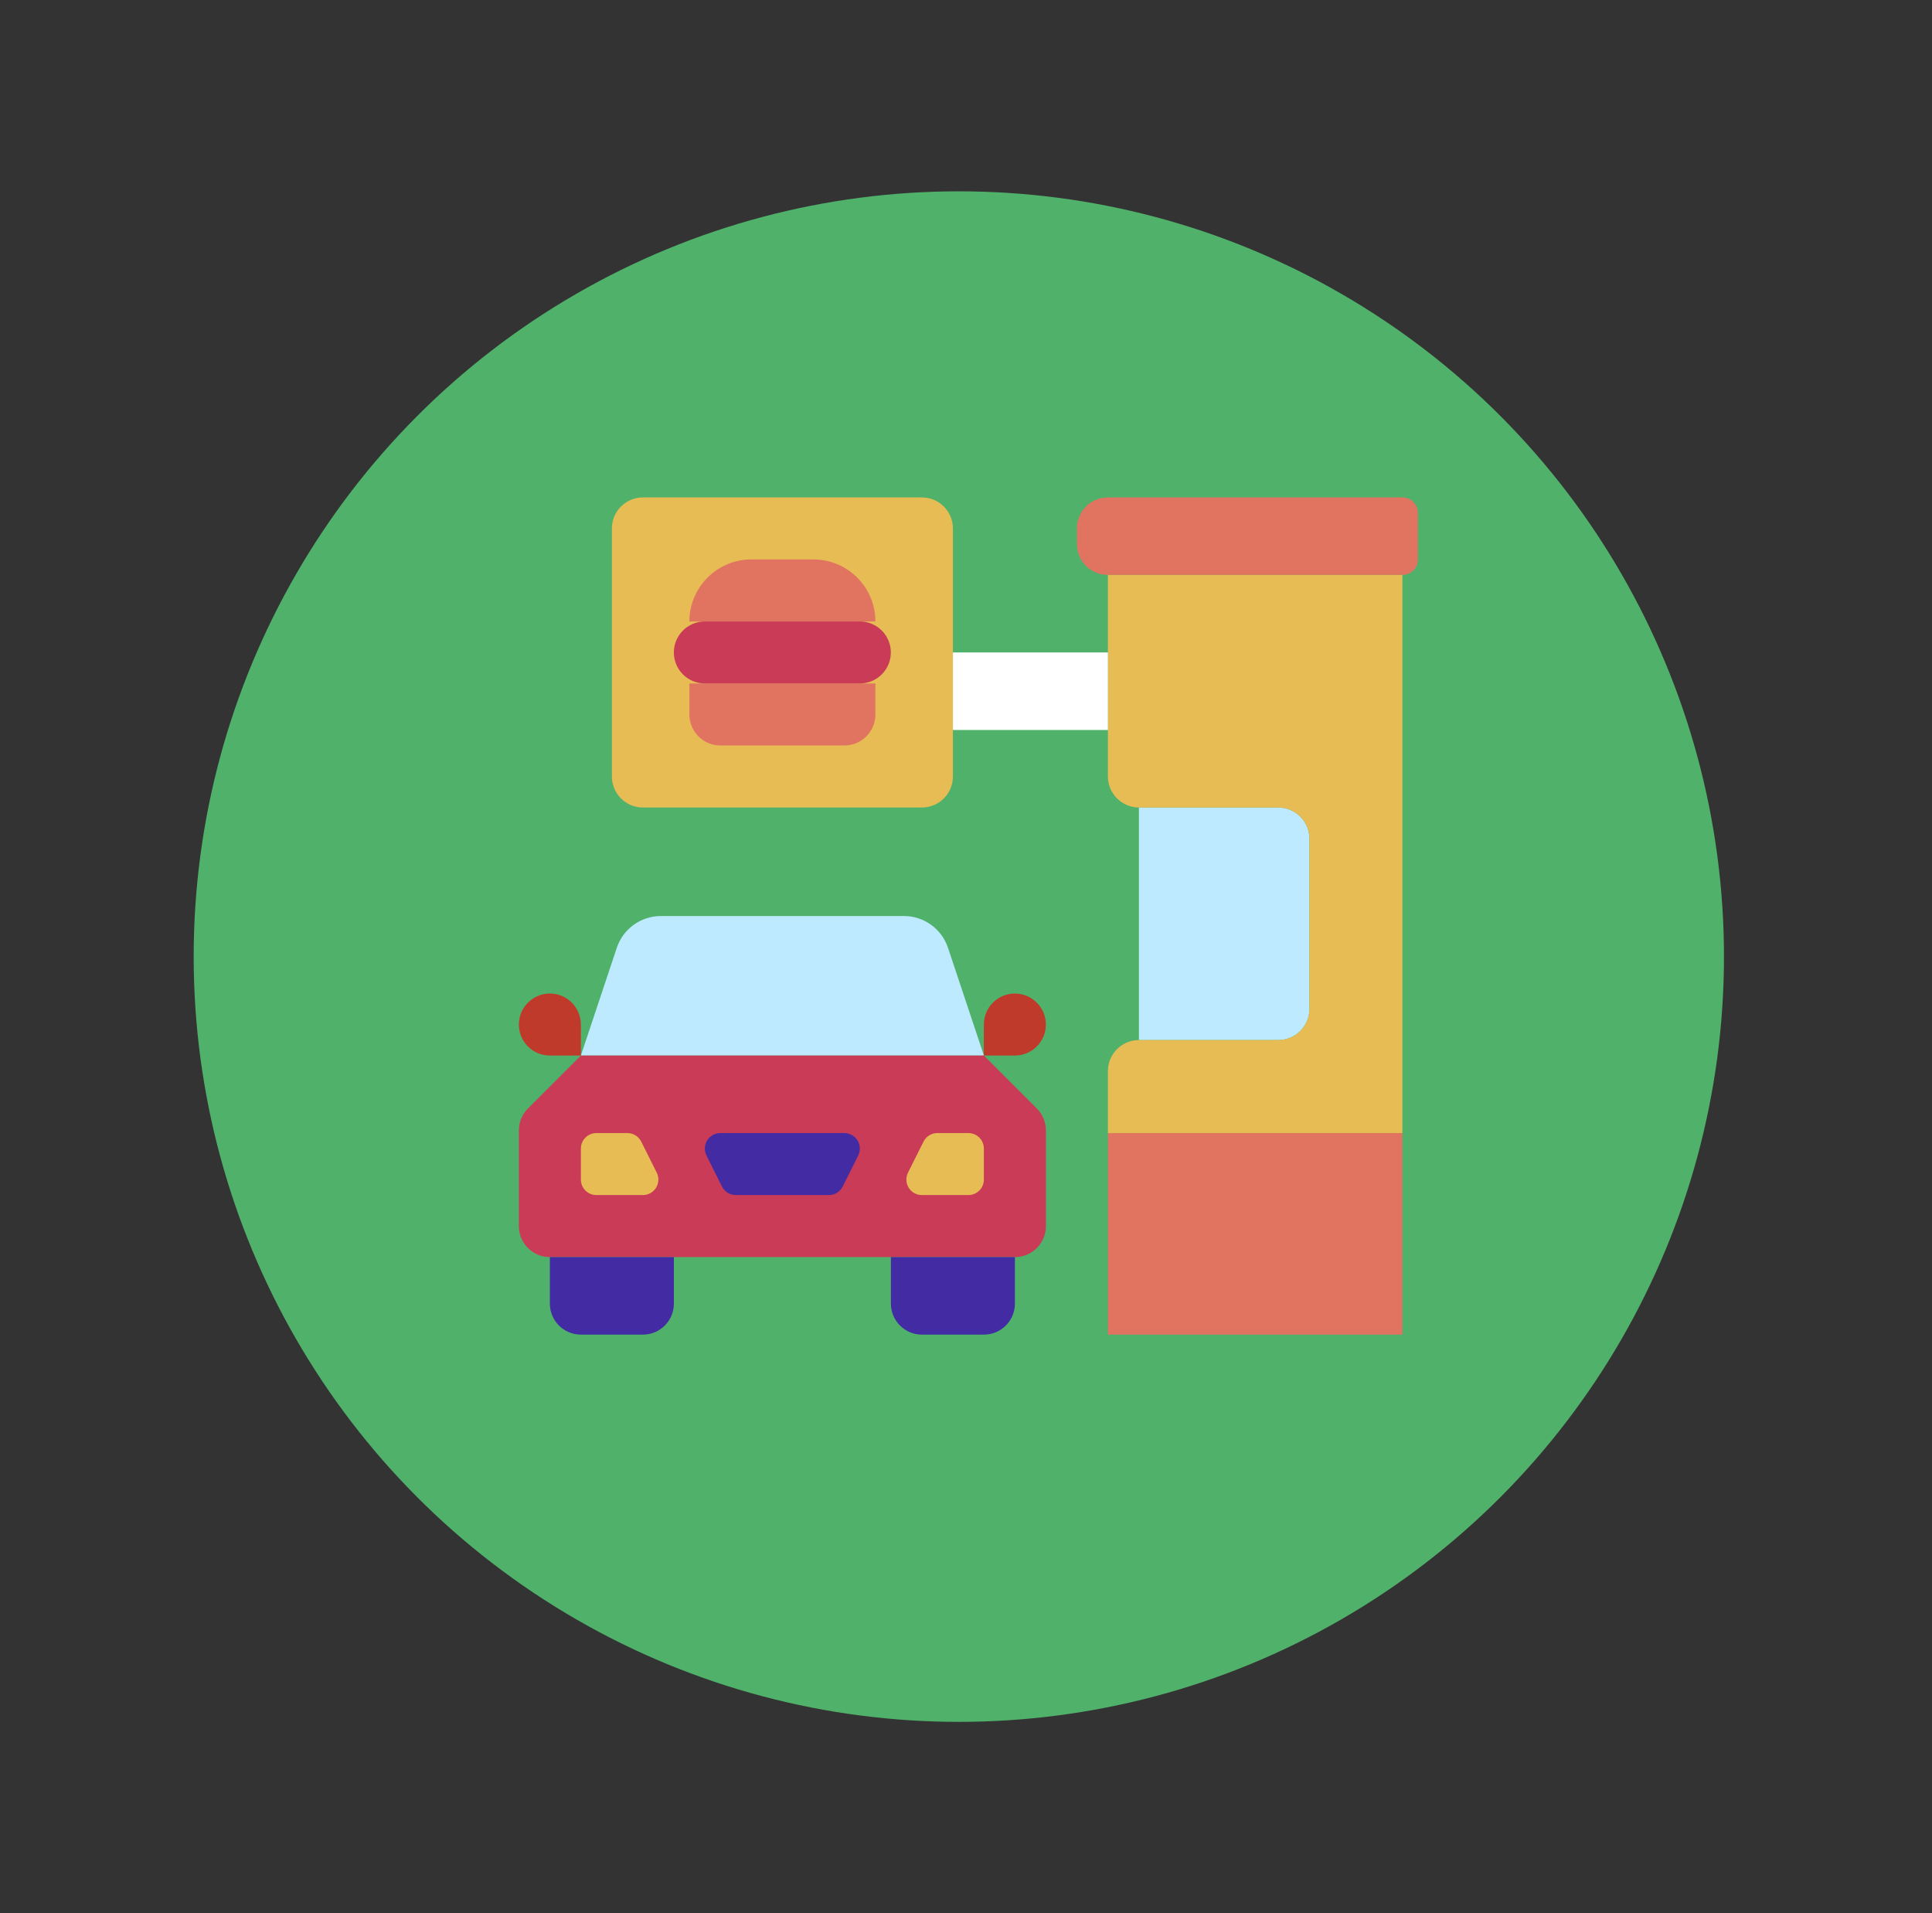 <svg width="101" height="100" viewBox="0 0 101 100" fill="none" xmlns="http://www.w3.org/2000/svg">
<rect x="0" y="0" width="101" height="100" fill="#333333" stroke="none"/>
<circle cx="50.125" cy="50" r="40" fill="#50B16B"/>
<g clip-path="url(#clip0_1480_84040)">
<path fill-rule="evenodd" clip-rule="evenodd" d="M68.453 43.828V52.742C68.45 53.636 67.726 54.359 66.832 54.362H59.539V42.207H66.832C67.726 42.21 68.45 42.934 68.453 43.828Z" fill="#BDEAFE"/>
<path fill-rule="evenodd" clip-rule="evenodd" d="M57.918 26H73.314C73.762 26 74.124 26.363 74.124 26.81V29.241C74.124 29.689 73.762 30.052 73.314 30.052H57.918C57.023 30.052 56.297 29.326 56.297 28.431V27.621C56.297 26.726 57.023 26 57.918 26Z" fill="#E07460"/>
<path fill-rule="evenodd" clip-rule="evenodd" d="M65.212 47.069C64.997 47.069 64.791 46.984 64.639 46.832L63.829 46.021C63.522 45.703 63.526 45.198 63.839 44.885C64.151 44.573 64.657 44.568 64.975 44.875L65.785 45.686C66.017 45.917 66.086 46.266 65.961 46.569C65.835 46.871 65.54 47.069 65.212 47.069Z" fill="#BDEAFE"/>
<path fill-rule="evenodd" clip-rule="evenodd" d="M65.212 51.121C64.997 51.121 64.791 51.035 64.639 50.883L62.208 48.452C61.901 48.134 61.905 47.629 62.218 47.316C62.53 47.004 63.036 46.999 63.354 47.307L65.785 49.738C66.016 49.969 66.086 50.318 65.96 50.621C65.835 50.923 65.54 51.121 65.212 51.121Z" fill="#BDEAFE"/>
<path fill-rule="evenodd" clip-rule="evenodd" d="M57.918 59.224H73.314V69.759H57.918V59.224Z" fill="#E07460"/>
<path fill-rule="evenodd" clip-rule="evenodd" d="M73.314 30.052V59.224H57.918V55.983C57.921 55.089 58.645 54.365 59.539 54.362H66.832C67.726 54.359 68.45 53.635 68.452 52.741V43.828C68.45 42.934 67.726 42.21 66.832 42.207H59.539C58.645 42.204 57.921 41.48 57.918 40.586V30.052H73.314Z" fill="#E8BC55"/>
<path fill-rule="evenodd" clip-rule="evenodd" d="M30.366 55.172V53.552C30.366 52.657 29.641 51.931 28.746 51.931C27.851 51.931 27.125 52.657 27.125 53.552C27.125 54.447 27.851 55.172 28.746 55.172H30.366Z" fill="#C03A2B"/>
<path fill-rule="evenodd" clip-rule="evenodd" d="M51.434 55.172V53.552C51.434 52.657 52.159 51.931 53.054 51.931C53.949 51.931 54.675 52.657 54.675 53.552C54.675 54.447 53.949 55.172 53.054 55.172H51.434Z" fill="#C03A2B"/>
<path fill-rule="evenodd" clip-rule="evenodd" d="M51.436 55.172L49.559 49.541C49.228 48.549 48.3 47.879 47.253 47.879H34.55C33.504 47.879 32.575 48.549 32.244 49.541L30.367 55.172H51.436Z" fill="#BDEAFE"/>
<path fill-rule="evenodd" clip-rule="evenodd" d="M51.435 55.172L54.202 57.939C54.506 58.243 54.677 58.655 54.677 59.085V64.086C54.677 64.981 53.951 65.707 53.056 65.707H28.746C27.851 65.707 27.125 64.981 27.125 64.086V59.085C27.125 58.655 27.296 58.243 27.6 57.939L30.366 55.172H51.435Z" fill="#C93B56"/>
<path fill-rule="evenodd" clip-rule="evenodd" d="M35.229 65.707V68.138C35.229 69.033 34.503 69.759 33.608 69.759H30.367C29.472 69.759 28.746 69.033 28.746 68.138V65.707H35.229Z" fill="#432BA3"/>
<path fill-rule="evenodd" clip-rule="evenodd" d="M53.057 65.707V68.138C53.057 69.033 52.331 69.759 51.436 69.759H48.195C47.3 69.759 46.574 69.033 46.574 68.138V65.707H53.057Z" fill="#432BA3"/>
<path fill-rule="evenodd" clip-rule="evenodd" d="M33.609 62.465H31.177C30.73 62.465 30.367 62.103 30.367 61.655V60.035C30.367 59.587 30.73 59.224 31.177 59.224H32.798C33.105 59.224 33.386 59.398 33.523 59.672L34.333 61.293C34.459 61.544 34.445 61.842 34.297 62.081C34.15 62.32 33.889 62.465 33.609 62.465Z" fill="#E8BC55"/>
<path fill-rule="evenodd" clip-rule="evenodd" d="M44.14 59.224C44.421 59.224 44.682 59.37 44.829 59.608C44.977 59.847 44.99 60.146 44.865 60.397L44.054 62.017C43.917 62.292 43.637 62.465 43.33 62.465H38.468C38.161 62.465 37.881 62.292 37.743 62.017L36.933 60.397C36.808 60.146 36.821 59.847 36.969 59.608C37.116 59.37 37.377 59.224 37.658 59.224H44.14Z" fill="#432BA3"/>
<path fill-rule="evenodd" clip-rule="evenodd" d="M48.193 62.465H50.624C51.071 62.465 51.434 62.103 51.434 61.655V60.035C51.434 59.587 51.071 59.224 50.624 59.224H49.003C48.696 59.224 48.416 59.398 48.279 59.672L47.468 61.293C47.343 61.544 47.356 61.842 47.504 62.081C47.651 62.32 47.912 62.465 48.193 62.465Z" fill="#E8BC55"/>
<path d="M48.195 26H33.609C32.714 26 31.988 26.726 31.988 27.621V40.586C31.988 41.481 32.714 42.207 33.609 42.207H48.195C49.09 42.207 49.816 41.481 49.816 40.586V27.621C49.816 26.726 49.09 26 48.195 26Z" fill="#E8BC55"/>
<path fill-rule="evenodd" clip-rule="evenodd" d="M49.816 34.103H57.92V38.155H49.816V34.103Z" fill="white"/>
<path fill-rule="evenodd" clip-rule="evenodd" d="M45.763 35.724V37.345C45.763 38.24 45.038 38.965 44.142 38.965H37.66C36.765 38.965 36.039 38.24 36.039 37.345V35.724H45.763Z" fill="#E07460"/>
<path fill-rule="evenodd" clip-rule="evenodd" d="M45.763 32.483C45.763 30.692 44.312 29.241 42.522 29.241H39.28C37.49 29.241 36.039 30.692 36.039 32.483H45.763Z" fill="#E07460"/>
<path d="M44.951 32.483H36.847C35.952 32.483 35.227 33.209 35.227 34.104C35.227 34.999 35.952 35.724 36.847 35.724H44.951C45.846 35.724 46.571 34.999 46.571 34.104C46.571 33.209 45.846 32.483 44.951 32.483Z" fill="#C93B56"/>
</g>
<defs>
<clipPath id="clip0_1480_84040">
<rect width="47" height="47" fill="white" transform="translate(27.125 26)"/>
</clipPath>
</defs>
</svg>
